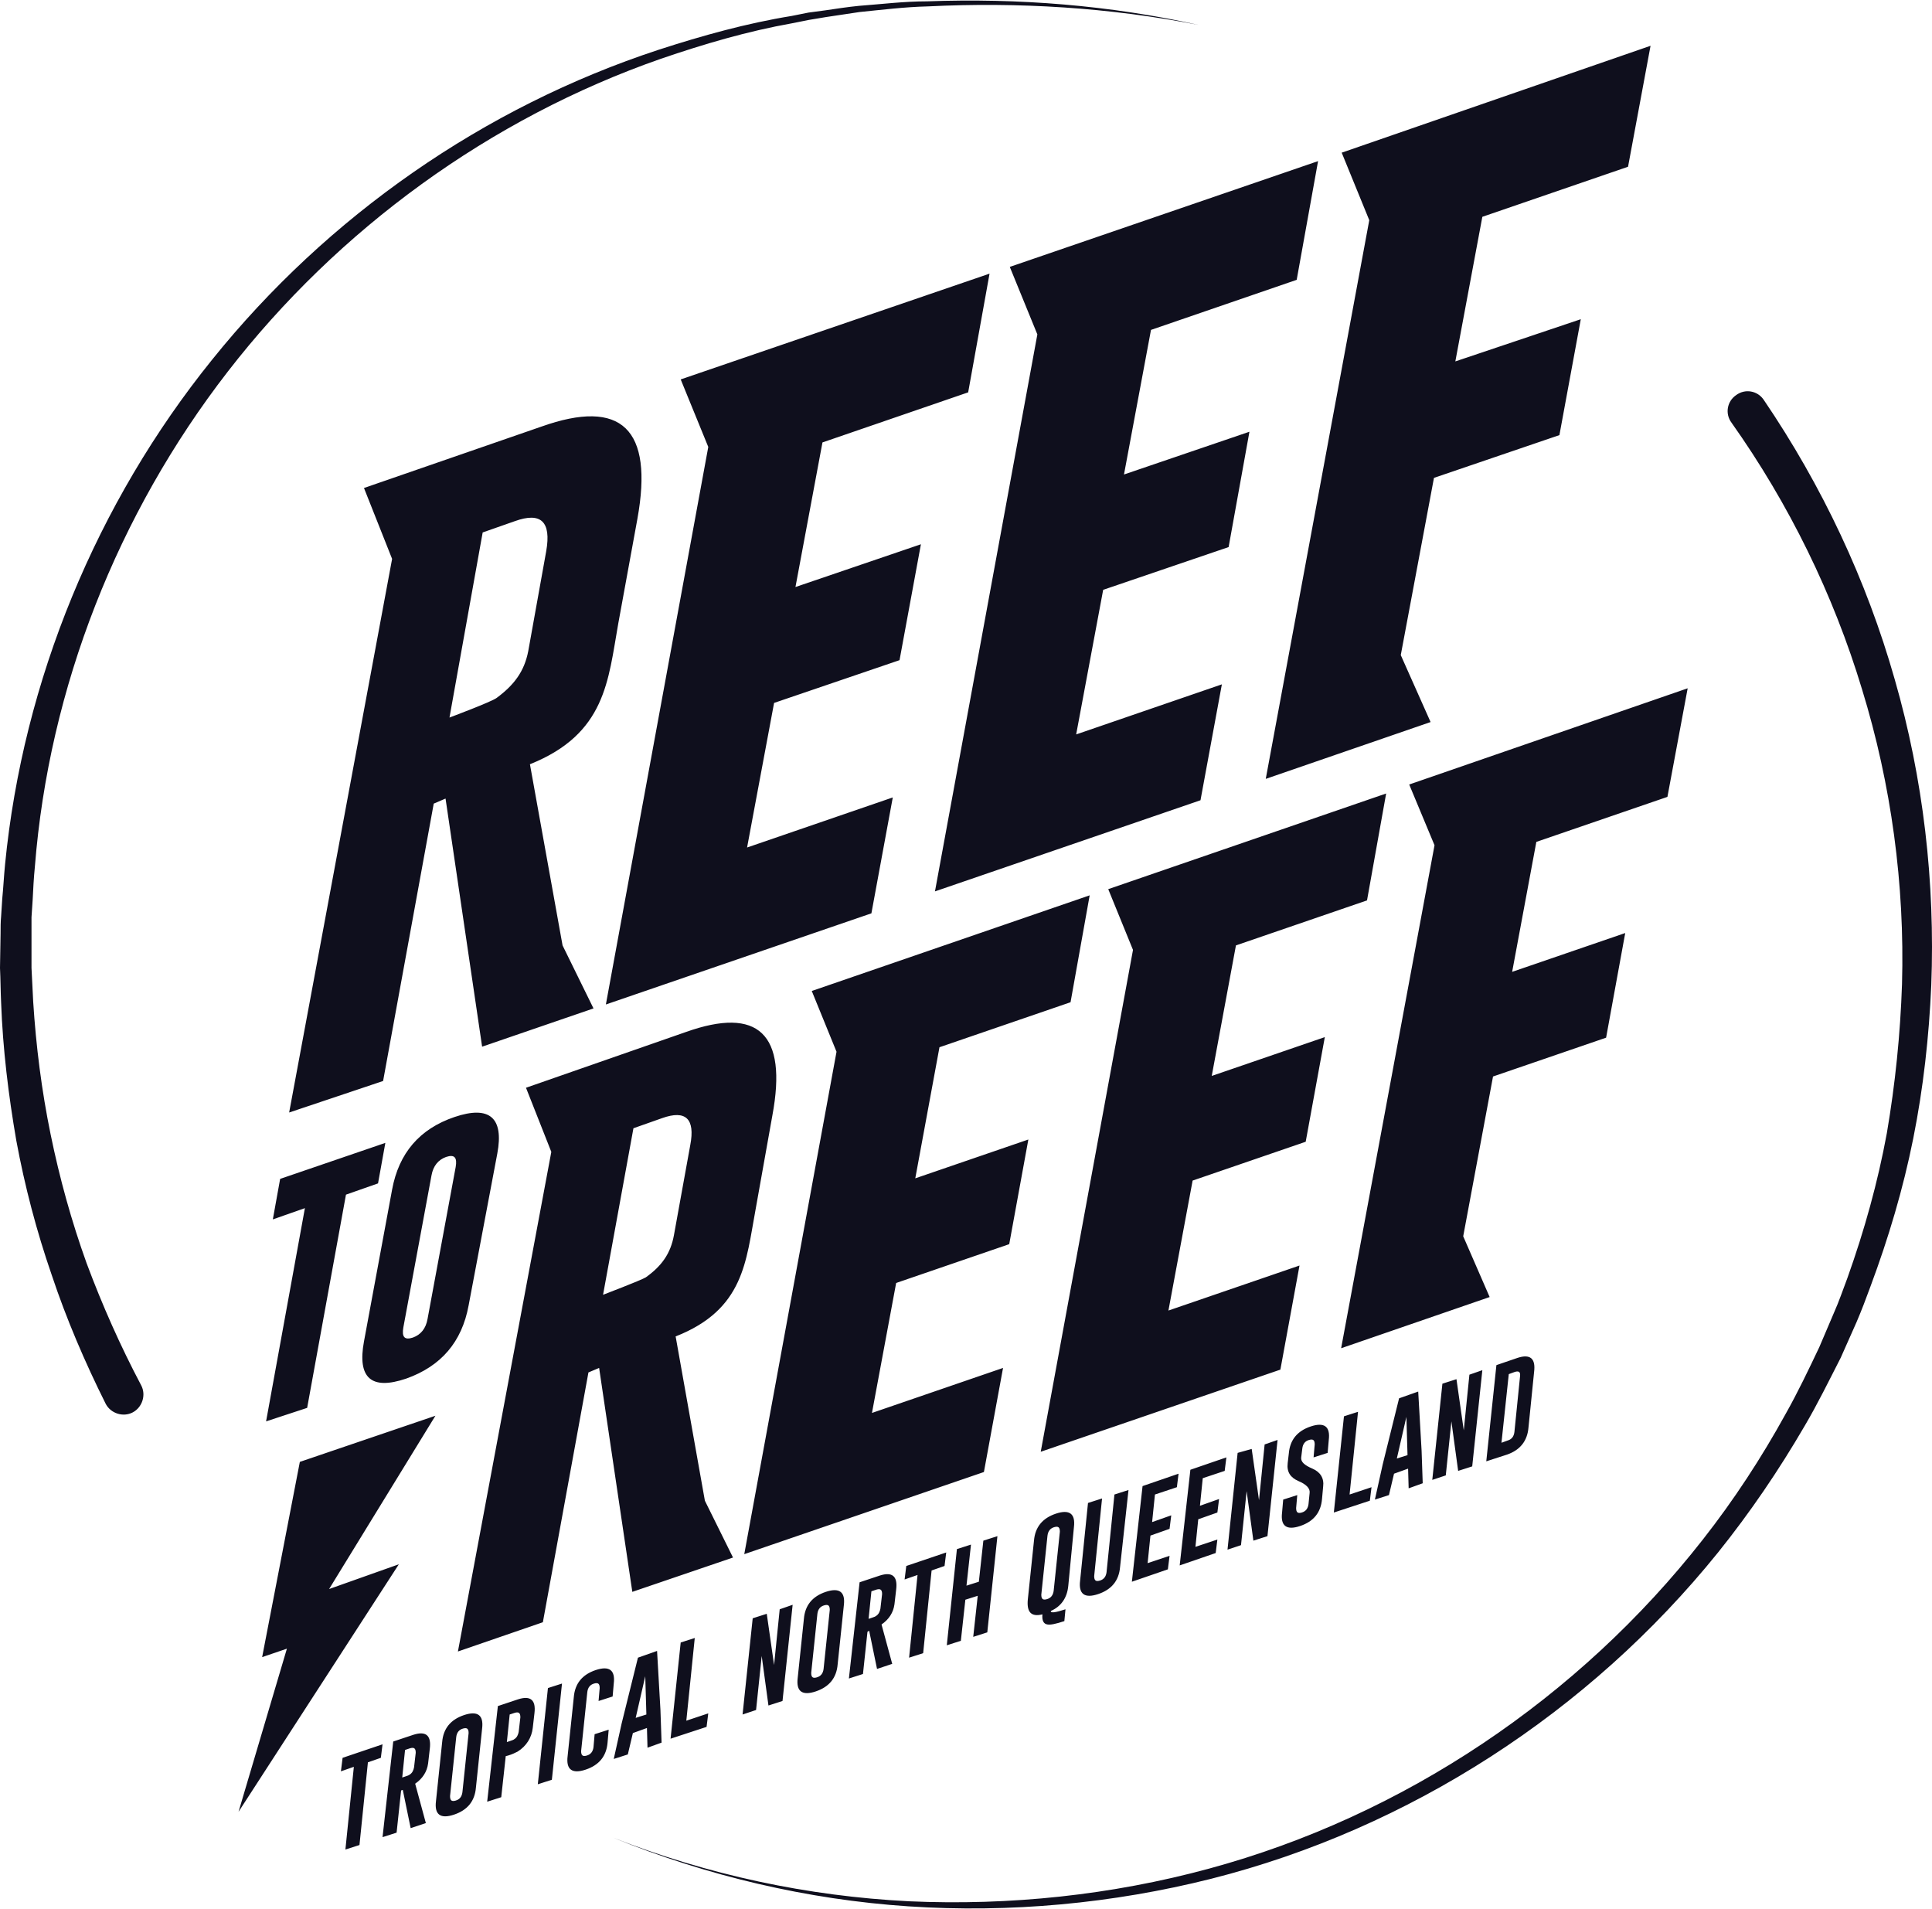 <?xml version="1.0" encoding="UTF-8" standalone="no"?>
<!-- Generator: Adobe Illustrator 22.0.0, SVG Export Plug-In . SVG Version: 6.00 Build 0)  -->

<svg
   xmlns:dc="http://purl.org/dc/elements/1.1/"
   xmlns:cc="http://creativecommons.org/ns#"
   xmlns:rdf="http://www.w3.org/1999/02/22-rdf-syntax-ns#"
   xmlns:svg="http://www.w3.org/2000/svg"
   xmlns="http://www.w3.org/2000/svg"
   xmlns:sodipodi="http://sodipodi.sourceforge.net/DTD/sodipodi-0.dtd"
   xmlns:inkscape="http://www.inkscape.org/namespaces/inkscape"
   version="1.1"
   id="Layer_1"
   x="0px"
   y="0px"
   viewBox="0 0 1000 988"
   xml:space="preserve"
   sodipodi:docname="Reef to Reef Logo.svg"
   width="1000"
   height="988"
   inkscape:version="0.92.2 (5c3e80d, 2017-08-06)"><defs
     id="defs9" /><sodipodi:namedview
     pagecolor="#ffffff"
     bordercolor="#666666"
     borderopacity="1"
     objecttolerance="10"
     gridtolerance="10"
     guidetolerance="10"
     inkscape:pageopacity="0"
     inkscape:pageshadow="2"
     inkscape:window-width="3840"
     inkscape:window-height="2093"
     id="namedview7"
     showgrid="false"
     inkscape:zoom="0.69637062"
     inkscape:cx="171.8"
     inkscape:cy="169.45"
     inkscape:window-x="-9"
     inkscape:window-y="-9"
     inkscape:window-maximized="1"
     inkscape:current-layer="Layer_1" /><style
     type="text/css"
     id="style2">
	.st0{fill:#FFFFFF;}
	.st1{filter:url(#Adobe_OpacityMaskFilter);}
	.st2{mask:url(#SVGID_1_);}
	.st3{fill:#6A7349;}
	.st4{clip-path:url(#SVGID_3_);}
	.st5{fill:none;stroke:#FFFFFF;stroke-width:0.4;stroke-miterlimit:10;}
	.st6{clip-path:url(#SVGID_5_);}
	.st7{clip-path:url(#SVGID_7_);}
	.st8{fill:none;stroke:#B3B5B8;stroke-width:0.4;stroke-miterlimit:10;}
	.st9{clip-path:url(#SVGID_9_);}
	.st10{clip-path:url(#SVGID_11_);}
	.st11{opacity:0.8;clip-path:url(#SVGID_13_);}
	.st12{fill:#424417;}
	.st13{opacity:0.3;clip-path:url(#SVGID_15_);}
	.st14{opacity:0.8;clip-path:url(#SVGID_15_);}
	.st15{opacity:0.8;clip-path:url(#SVGID_17_);}
	.st16{clip-path:url(#SVGID_19_);}
	.st17{fill:none;stroke:#FFFFFF;stroke-width:0.926;stroke-miterlimit:10;}
	.st18{clip-path:url(#SVGID_21_);}
	.st19{clip-path:url(#SVGID_21_);fill:#6A7349;}
	.st20{opacity:0.7;clip-path:url(#SVGID_23_);}
	.st21{fill:none;stroke:#FFFFFF;stroke-width:0.842;stroke-miterlimit:10;}
	.st22{fill:none;stroke:#FFFFFF;stroke-width:1.824;stroke-miterlimit:10;}
	.st23{opacity:0.2;clip-path:url(#SVGID_21_);}
	.st24{fill:none;}
	.st25{clip-path:url(#SVGID_25_);}
	.st26{clip-path:url(#SVGID_25_);fill:#6A7349;}
	.st27{opacity:0.7;clip-path:url(#SVGID_27_);}
	.st28{fill:none;stroke:#FFFFFF;stroke-width:1.853;stroke-miterlimit:10;}
	.st29{opacity:0.2;clip-path:url(#SVGID_25_);fill:url(#SVGID_28_);}
	.st30{opacity:0.2;clip-path:url(#SVGID_30_);}
	.st31{clip-path:url(#SVGID_30_);}
	.st32{clip-path:url(#SVGID_30_);fill:#6A7349;}
	.st33{opacity:0.7;clip-path:url(#SVGID_32_);}
	.st34{opacity:0.7;clip-path:url(#SVGID_34_);}
</style><path
     class="st0"
     d="m 536.935,173.072 -14.268,-34.942 159.566,-54.742 -11.065,61.439 -75.415,25.915 -13.977,74.833 64.933,-22.13 -10.774,59.692 -64.933,22.13 -13.977,74.833 75.415,-25.915 -11.065,59.983 -137.437,47.171 z m 118.219,230.032 85.316,-29.409 -15.433,-34.65 17.18,-91.722 64.933,-22.13 11.065,-59.983 -64.933,21.838 13.977,-74.833 75.415,-25.915 11.647,-62.604 -159.858,55.324 14.268,34.942 z m -341.553,116.763 137.437,-47.171 11.065,-59.983 -75.415,25.915 13.977,-74.833 64.933,-22.13 11.065,-59.983 -64.933,22.13 13.977,-74.833 75.415,-25.915 11.065,-61.439 -159.857,54.742 14.268,34.942 z M 149.666,575.773 202.952,289.252 188.393,252.564 280.115,220.825 c 41.639,-14.85 58.236,1.165 49.792,47.753 l -9.9,54.159 c -5.241,29.409 -6.406,57.071 -45.715,72.795 l 16.888,93.76 16.015,32.612 -57.654,19.8 -18.927,-128.41 -6.115,2.621 -26.206,143.551 z m 82.986,-204.408 c 0,0 21.838,-8.153 24.459,-10.191 9.027,-6.697 14.268,-13.685 16.306,-24.168 l 9.318,-51.83 c 2.621,-15.141 -2.621,-20.383 -16.306,-15.433 l -16.597,5.824 z m 407.069,117.928 67.845,-23.294 9.9,-55.324 -143.843,49.501 12.812,31.447 -47.753,259.732 124.042,-42.512 9.9,-53.868 -67.845,23.294 12.521,-67.262 58.527,-20.091 9.9,-54.159 -58.527,20.091 z m 223.335,-76.871 10.482,-56.198 -144.134,49.792 13.103,31.447 -48.336,260.314 76.871,-26.497 -13.685,-31.447 15.433,-82.695 58.527,-20.091 9.9,-54.159 -58.527,20.091 12.521,-67.262 z m -376.786,129.575 67.845,-23.294 9.9,-55.324 -143.843,49.501 12.812,31.447 -47.753,260.023 124.042,-42.512 9.9,-53.868 -67.845,23.294 12.521,-67.262 58.527,-20.091 9.9,-54.159 -58.527,20.091 z m -121.422,234.691 14.559,29.409 -52.121,17.762 -17.18,-115.889 -5.532,2.329 -23.586,129.284 -43.968,15.141 48.336,-258.567 -13.103,-33.194 82.695,-28.827 c 37.562,-13.394 52.703,0.874 44.842,43.095 l -8.735,48.918 c -4.95,26.497 -5.824,51.539 -41.347,65.515 z m -16.015,-137.437 8.444,-46.589 c 2.621,-13.685 -2.329,-18.344 -14.559,-13.977 l -14.85,5.241 -15.724,86.189 c 0,0 19.8,-7.571 22.13,-9.027 8.153,-5.824 12.812,-12.23 14.559,-21.838 z m -193.634,117.345 -19.509,101.039 12.812,-4.368 -25.041,84.442 82.986,-128.119 -36.106,12.812 55.033,-89.683 z m 3.785,-27.953 20.091,-110.357 16.597,-5.824 3.785,-20.965 -54.451,18.635 -3.785,20.965 16.597,-5.824 -20.091,110.357 z m 83.569,-52.995 c -3.494,18.927 -14.268,31.447 -32.321,37.853 -18.053,6.115 -25.333,-0.291 -21.838,-19.218 l 14.559,-78.618 c 3.494,-18.927 14.268,-31.447 32.321,-37.562 18.053,-6.115 25.624,0.291 22.13,18.927 z m -11.647,-76.871 v 0 c -4.077,1.456 -6.697,4.659 -7.571,9.609 l -14.559,78.618 c -0.874,4.95 0.582,6.697 4.95,5.241 4.077,-1.456 6.697,-4.659 7.571,-9.609 l 14.559,-78.618 c 0.874,-4.95 -0.582,-6.697 -4.95,-5.241 z m -53.577,310.98 -0.874,6.988 6.697,-2.329 -4.368,42.803 7.279,-2.329 4.368,-42.803 6.697,-2.329 0.874,-6.988 z m 20.674,41.056 7.279,-2.329 2.329,-21.838 0.874,-0.291 4.077,19.8 7.862,-2.621 -5.532,-20.383 c 3.785,-2.621 6.115,-6.115 6.697,-10.482 l 0.874,-7.571 c 0.874,-6.988 -2.038,-9.318 -8.444,-7.279 l -10.482,3.494 z m 14.268,-46.006 c 2.038,-0.582 2.912,0 2.912,2.329 l -0.874,7.571 c -0.291,1.456 -0.874,2.912 -2.329,3.785 -0.291,0.291 -1.165,0.582 -2.038,0.874 l -1.747,0.582 1.456,-14.268 z m 37.271,-10.191 c 0.874,-6.988 -2.329,-9.318 -9.318,-6.988 -6.988,2.329 -10.774,6.988 -11.356,13.977 l -3.203,30.574 c -0.874,6.988 2.329,9.318 9.318,6.988 6.988,-2.329 10.774,-6.988 11.356,-13.977 z m -10.191,32.903 c -0.291,2.329 -1.456,3.785 -3.494,4.368 -2.038,0.582 -2.912,0 -2.912,-2.329 l 3.203,-30.574 c 0.291,-2.329 1.456,-3.785 3.494,-4.368 v 0 c 2.038,-0.582 2.912,0 2.912,2.329 z m 12.812,4.95 7.279,-2.329 2.329,-21.256 1.165,-0.291 c 2.038,-0.582 3.785,-1.456 4.95,-2.038 4.659,-2.912 7.279,-7.279 7.862,-12.23 l 0.874,-7.571 c 0.874,-6.988 -2.038,-9.318 -8.444,-7.279 l -10.482,3.494 z m 14.268,-46.006 c 2.038,-0.582 2.912,0 2.912,2.329 l -0.874,7.571 c -0.291,1.456 -0.874,2.912 -2.329,3.785 -0.291,0.291 -1.165,0.582 -2.038,0.874 l -1.747,0.582 1.456,-14.268 z m 11.938,36.98 7.279,-2.329 5.241,-49.792 -7.279,2.329 z m 36.689,-28.244 -7.279,2.329 -0.582,6.697 c -0.291,2.329 -1.456,3.785 -3.494,4.368 -2.038,0.582 -2.912,0 -2.912,-2.329 l 3.203,-30.574 c 0.291,-2.329 1.456,-3.785 3.494,-4.368 v 0 c 2.038,-0.582 2.912,0 2.912,2.329 l -0.582,6.697 7.279,-2.329 0.582,-6.697 c 0.874,-6.988 -2.329,-9.318 -9.318,-6.988 -6.988,2.329 -10.774,6.988 -11.356,13.977 l -3.203,30.574 c -0.874,6.988 2.329,9.318 9.318,6.988 6.988,-2.329 10.774,-6.988 11.356,-13.977 z m 25.041,-40.765 -9.9,3.494 -8.444,34.068 -4.077,18.344 7.279,-2.329 2.621,-11.065 7.279,-2.621 0.291,10.191 7.279,-2.621 -0.582,-16.888 z m -11.065,34.65 4.95,-21.547 0.582,19.8 z m 36.689,4.659 0.874,-6.988 -11.356,3.785 4.368,-42.803 -7.279,2.329 -5.241,49.792 z m 18.635,-6.406 6.988,-2.329 2.912,-27.953 3.494,25.624 7.279,-2.329 5.241,-49.792 -6.697,2.329 -2.912,28.827 -3.785,-26.497 -7.279,2.329 z m 52.412,-56.489 c 0.874,-6.988 -2.329,-9.318 -9.318,-6.988 -6.988,2.329 -10.774,6.988 -11.356,13.977 l -3.203,30.574 c -0.874,6.988 2.329,9.318 9.318,6.988 6.988,-2.329 10.774,-6.988 11.356,-13.977 z m -10.482,32.903 c -0.291,2.329 -1.456,3.785 -3.494,4.368 -2.038,0.582 -2.912,0 -2.912,-2.329 l 3.203,-30.574 c 0.291,-2.329 1.456,-3.785 3.494,-4.368 v 0 c 2.038,-0.582 2.912,0 2.912,2.329 z m 13.103,4.95 7.279,-2.329 2.329,-21.838 0.874,-0.582 4.077,19.8 7.862,-2.621 -5.532,-20.383 c 3.785,-2.621 6.115,-6.115 6.697,-10.482 l 0.874,-7.571 c 0.874,-6.988 -2.038,-9.318 -8.444,-7.279 l -10.482,3.494 z m 14.268,-46.006 c 2.038,-0.582 2.912,0 2.912,2.329 l -0.874,7.571 c -0.291,1.456 -0.874,2.912 -2.329,3.785 -0.291,0.291 -1.165,0.582 -2.038,0.874 l -1.747,0.582 1.456,-14.268 z m 15.433,-12.23 -0.874,6.988 6.697,-2.329 -4.368,42.803 7.279,-2.329 4.368,-42.803 6.697,-2.329 0.874,-6.988 z m 20.965,41.056 7.279,-2.329 2.329,-21.256 6.406,-2.038 -2.329,21.256 7.279,-2.329 5.241,-49.792 -7.279,2.329 -2.329,21.256 -6.406,2.038 2.329,-21.256 -7.279,2.329 z m 65.807,-61.148 c 0.874,-6.988 -2.329,-9.318 -9.318,-6.988 -6.988,2.329 -10.774,6.988 -11.356,13.977 l -3.203,30.574 c -0.582,6.406 1.747,9.027 7.571,7.571 -0.291,3.203 0.582,4.95 2.621,5.241 1.456,0.291 4.368,-0.291 8.735,-1.747 l 0.582,-6.115 c -5.241,1.747 -7.862,2.038 -7.571,0.874 5.241,-2.329 8.444,-6.697 9.027,-13.103 z m -10.482,32.903 c -0.291,2.329 -1.456,3.785 -3.494,4.368 -2.038,0.582 -2.912,0 -2.912,-2.329 l 3.203,-30.574 c 0.291,-2.329 1.456,-3.785 3.494,-4.368 v 0 c 2.038,-0.582 2.912,0 2.912,2.329 z m 38.727,-52.121 -7.279,2.329 -4.077,40.183 c -0.291,2.329 -1.456,3.785 -3.494,4.368 -2.038,0.582 -2.912,0 -2.912,-2.329 l 4.077,-40.183 -7.279,2.329 -4.077,40.183 c -0.874,6.988 2.329,9.318 9.318,6.988 6.988,-2.329 10.774,-6.988 11.356,-13.977 z m 1.747,47.462 18.635,-6.406 0.874,-6.988 -11.356,3.785 1.456,-14.268 9.9,-3.494 0.874,-6.988 -9.9,3.494 1.456,-14.268 11.356,-3.785 0.874,-6.988 -18.635,6.406 z m 24.75,-8.444 18.635,-6.406 0.874,-6.988 -11.356,3.785 1.456,-14.268 9.9,-3.494 0.874,-6.988 -9.9,3.494 1.456,-14.268 11.356,-3.785 0.874,-6.988 -18.635,6.406 z m 24.75,-8.153 6.988,-2.329 2.912,-27.953 3.494,25.624 7.279,-2.329 5.241,-49.792 -6.697,2.329 -2.912,28.827 -3.785,-26.497 -7.279,2.038 z m 31.156,-44.842 c -0.582,4.659 1.456,7.571 5.532,9.318 4.077,1.747 6.115,3.785 5.824,6.115 l -0.582,5.824 c -0.291,2.329 -1.456,3.785 -3.494,4.368 -2.038,0.582 -2.912,0 -2.912,-2.329 l 0.582,-6.697 -7.279,2.329 -0.582,6.697 c -0.874,6.988 2.329,9.318 9.318,6.988 6.988,-2.329 10.774,-6.988 11.356,-13.977 l 0.582,-6.406 c 0.582,-4.368 -1.456,-7.571 -5.532,-9.318 -4.077,-1.747 -6.115,-3.494 -5.824,-5.824 l 0.582,-4.659 c 0.291,-2.329 1.456,-3.785 3.494,-4.368 v 0 c 2.038,-0.582 2.912,0 2.912,2.329 l -0.582,6.697 7.279,-2.329 0.582,-6.697 c 0.874,-6.988 -2.329,-9.318 -9.318,-6.988 -6.988,2.329 -10.774,6.988 -11.356,13.977 z m 42.512,19.509 0.874,-6.988 -11.356,3.785 4.368,-42.803 -7.279,2.329 -5.241,49.792 z m 25.041,-56.489 -9.9,3.494 -8.444,34.068 -4.077,18.344 7.279,-2.329 2.621,-11.065 7.279,-2.621 0.291,10.191 7.279,-2.621 -0.582,-16.888 z m -11.065,34.65 4.95,-21.547 0.582,19.8 z m 18.344,11.065 6.988,-2.329 2.912,-27.953 3.494,25.624 7.279,-2.329 5.241,-49.792 -6.697,2.329 -2.912,28.827 -3.785,-26.497 -7.279,2.329 z m 27.953,-9.609 10.774,-3.494 c 6.697,-2.329 10.482,-6.988 11.065,-13.977 l 2.912,-28.827 c 0.874,-6.988 -2.038,-9.318 -8.444,-7.279 l -11.065,3.785 z m 14.85,-46.298 c 2.038,-0.582 2.912,0 2.621,2.329 l -2.912,28.827 c -0.291,2.329 -1.456,3.785 -3.494,4.368 l -3.203,1.165 3.785,-35.524 z M 54.742,726.604 c 2.621,4.95 9.027,6.988 13.977,4.368 4.95,-2.621 6.988,-9.027 4.368,-13.977 v 0 C 62.312,696.612 52.995,675.648 44.842,653.809 36.98,631.971 30.865,609.841 26.206,587.129 c -4.659,-22.712 -7.571,-45.715 -9.027,-68.718 -0.291,-5.824 -0.582,-11.647 -0.874,-17.471 v -17.471 c 0,-2.912 0,-5.824 0,-8.735 l 0.582,-8.735 c 0.291,-5.824 0.582,-11.647 1.165,-17.471 C 25.333,355.933 60.856,265.958 117.928,192.29 174.999,118.621 253.617,61.259 342.136,30.394 c 22.13,-7.571 44.842,-14.268 67.845,-18.344 l 8.735,-1.747 8.735,-1.456 c 5.824,-0.874 11.647,-1.747 17.471,-2.621 11.647,-1.165 23.294,-2.621 35.233,-2.912 46.88,-2.329 94.342,0.582 140.348,9.609 C 574.497,2.732 527.035,-1.053 479.864,0.694 c -11.938,0 -23.586,1.456 -35.233,2.329 -5.824,0.582 -11.647,1.456 -17.471,2.329 l -8.735,1.165 -8.735,1.747 C 386.395,12.05 363.392,18.456 340.971,25.735 250.414,55.435 169.466,111.924 109.775,186.175 50.083,260.135 11.938,352.147 2.621,447.363 2.038,453.186 1.747,459.301 1.165,465.125 l -0.582,9.027 c -0.291,2.912 -0.291,6.115 -0.291,9.027 L 8.9434781e-7,500.94 C 0.291,507.055 0.291,512.878 0.582,518.993 1.456,542.87 4.368,566.746 8.444,590.332 c 4.368,23.586 10.482,46.88 18.344,69.592 7.571,22.712 17.18,45.133 27.953,66.68 0,-0.291 0,0 0,0 z M 912.847,206.849 c -3.203,-4.659 -9.609,-5.824 -14.268,-2.329 -4.659,3.203 -5.824,9.609 -2.329,14.268 v 0 c 29.7,41.93 52.703,88.81 67.554,138.019 15.141,49.209 22.13,101.039 20.674,152.578 -0.874,25.915 -3.494,51.539 -7.862,77.163 -4.659,25.333 -11.647,50.374 -20.383,74.833 -2.329,6.115 -4.368,12.23 -6.988,18.053 l -7.571,17.762 c -5.532,11.647 -11.065,23.294 -17.471,34.65 -12.521,22.712 -26.789,44.55 -42.803,64.933 -64.059,81.821 -154.616,142.969 -255.656,170.34 -50.374,13.685 -103.078,19.218 -155.199,16.888 -52.412,-2.621 -104.242,-13.685 -153.16,-32.903 48.627,19.8 100.457,32.03 152.869,35.524 52.412,3.494 105.698,-1.456 156.655,-14.268 102.495,-25.915 195.673,-86.189 262.353,-168.884 16.597,-20.674 31.447,-42.512 44.842,-65.515 6.697,-11.356 12.521,-23.294 18.635,-35.233 l 8.153,-18.344 c 2.621,-6.115 4.95,-12.23 7.279,-18.635 9.318,-25.041 16.888,-50.374 22.13,-76.58 5.241,-26.206 8.153,-52.703 9.318,-79.201 2.038,-53.286 -4.077,-106.863 -18.927,-158.402 -14.559,-51.248 -37.562,-100.166 -67.845,-144.716 0,0.291 0,0 0,0 z"
     id="path4"
     style="fill:#00000f;fill-opacity:0.941;stroke-width:2.912"
     inkscape:connector-curvature="0" /></svg>